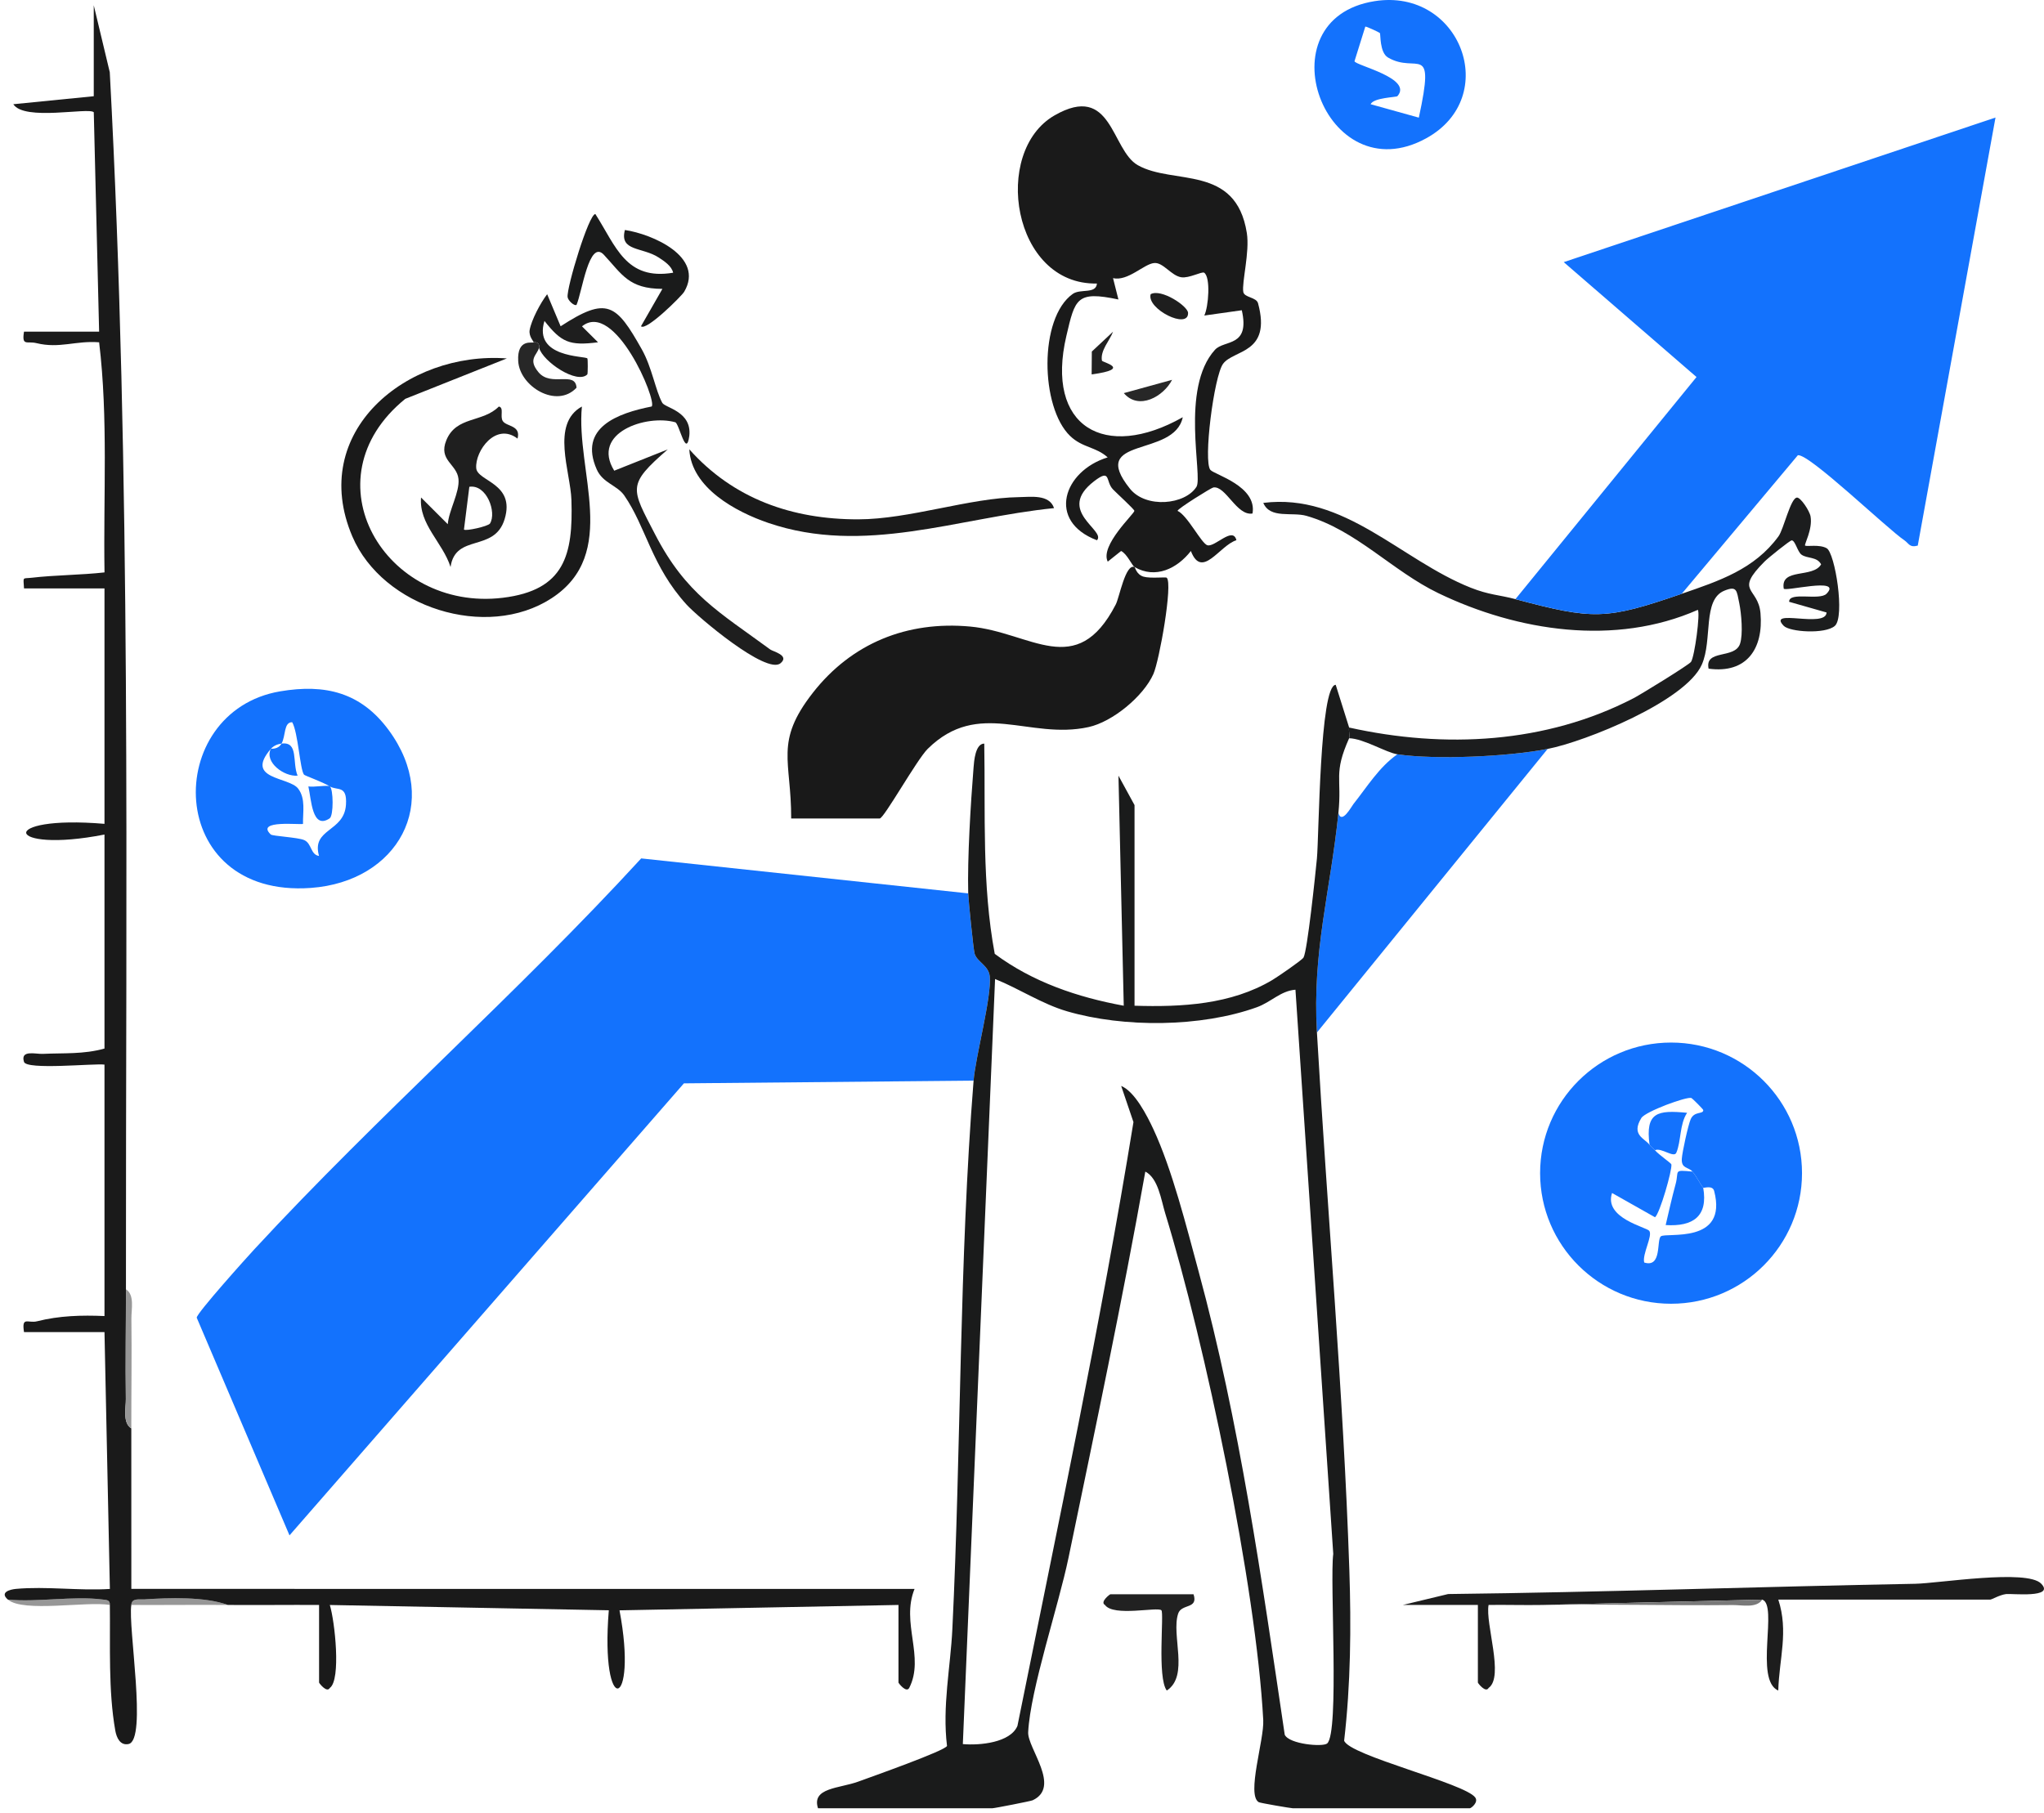 <svg xmlns="http://www.w3.org/2000/svg" fill="none" viewBox="0 0 381 338" height="338" width="381">
<path fill="#1372FD" d="M335.894 218.727C335.894 232.175 324.965 243.076 311.484 243.076C298.003 243.076 287.074 232.175 287.074 218.727C287.074 205.279 298.003 194.378 311.484 194.378C324.965 194.378 335.894 205.279 335.894 218.727ZM307.476 213.45C307.75 213.82 308.168 214.102 308.476 214.448C309.31 215.384 311.506 216.856 311.546 217.099C311.72 218.145 309.38 226.284 308.494 226.951L300.486 222.428C298.911 227.125 306.908 228.791 307.424 229.486C308.099 230.397 306.069 233.87 306.481 235.389C309.824 236.434 308.746 231.217 309.58 230.512C310.52 229.718 322.126 232.075 319.519 222.057C319.219 220.902 317.598 221.568 317.476 221.43C316.95 220.835 316.327 219.478 315.476 218.437C314.758 217.559 313.38 217.945 313.487 216.062C313.557 214.832 314.67 209.747 315.145 208.666C315.833 207.1 317.512 207.799 317.488 206.966C317.484 206.809 315.431 204.772 315.283 204.718C314.401 204.396 306.689 207.242 305.949 208.442C303.985 211.629 306.564 212.217 307.476 213.45Z"></path>
<path fill="#1372FD" d="M52.213 128.898C60.665 127.463 67.309 129.122 72.47 136.147C82.418 149.686 74.115 164.371 57.962 165.547C30.539 167.543 30.25 132.627 52.213 128.898ZM52.476 138.637C51.72 138.735 50.979 139.05 50.476 139.635C45.541 145.373 53.865 144.802 55.569 147.025C57.014 148.908 56.428 151.451 56.481 153.604C56.236 153.853 47.486 152.77 50.475 155.585C50.806 155.896 55.501 156.109 56.695 156.627C58.137 157.253 57.856 159.358 59.467 159.585C57.998 154.422 64.164 155.178 64.489 150.024C64.723 146.304 62.873 147.463 61.477 146.617C62.142 147.067 62.216 152.071 61.439 152.586C58.175 154.747 58.041 149.108 57.481 146.623C58.476 146.811 61.04 146.32 61.478 146.616C60.005 145.723 56.823 144.633 56.662 144.424C55.912 143.452 55.564 136.559 54.466 134.653C52.861 134.632 53.29 137.173 52.479 138.636L52.476 138.637Z"></path>
<path fill="#1372FD" d="M52.476 138.637C55.711 138.217 54.434 142.172 55.472 144.616C52.989 144.851 49.256 142.127 50.476 139.635C50.525 139.535 51.831 139.799 52.476 138.637Z"></path>
<path fill="#1372FD" d="M180.476 166.567C180.506 167.719 181.441 177.082 181.676 177.837C182.151 179.36 184.285 180.014 184.489 182.037C184.874 185.85 181.836 196.98 181.476 201.48L127.481 201.984L53.962 286.26L36.667 245.673C36.657 244.837 45.929 234.521 47.45 232.876C70.559 207.884 96.478 185.165 119.518 160.045L180.476 166.567Z"></path>
<path fill="#1372FD" d="M288.476 139.634L245.476 192.502C244.601 177.269 247.954 166.404 249.476 151.604C250.115 153.736 251.887 150.402 252.278 149.909C254.812 146.721 257.071 142.995 260.476 140.632C267.691 141.695 281.257 141.056 288.476 139.634Z"></path>
<path fill="#1372FD" d="M256.222 0.216C272.189 -2.311 279.941 18.036 265.842 25.786C246.943 36.174 235.124 3.555 256.222 0.216ZM257.209 6.157C257.113 6.044 254.594 4.858 254.491 4.965L252.477 11.417C252.676 12.21 263.439 14.583 260.477 17.929C260.286 18.145 256.044 18.187 255.481 19.43L264.469 21.933C267.594 7.502 264.126 13.907 258.714 10.719C257.137 9.79 257.365 6.341 257.21 6.158L257.209 6.157Z"></path>
<path fill="#1D1D1D" d="M287.476 299.235C284.153 299.292 280.794 299.191 277.471 299.232C276.822 302.701 280.409 312.621 277.477 314.707C276.93 315.693 275.476 313.814 275.476 313.699V299.235H261.476L269.935 297.199C298.988 296.864 327.965 295.821 357.017 295.286C361.298 295.207 377.816 292.511 380.472 295.26C383.128 298.009 374.937 297.076 373.938 297.203C372.719 297.358 371.258 298.237 370.976 298.237H331.476C333.412 304.209 331.641 309.22 331.466 315.195C326.943 313.225 331.504 299.224 328.476 298.237L287.476 299.235Z"></path>
<path fill="#1A1B1B" d="M251.476 135.644C251.35 136.245 251.662 137.22 251.476 137.639C248.504 144.318 250.161 144.939 249.476 151.604C247.954 166.404 244.601 177.269 245.476 192.502C247.387 225.78 250.399 259.396 251.517 292.71C251.871 303.263 251.767 314.1 250.547 324.529C251.456 327.298 273.142 332.501 274.991 335.14C275.626 336.047 274.206 337.14 273.976 337.14H240.976C240.653 337.14 234.901 336.168 234.624 336.002C232.309 334.617 235.662 324.372 235.468 320.705C234.151 295.813 224.618 250.392 217.19 226.202C216.433 223.735 215.906 219.684 213.486 218.436C209.204 242.527 204.133 266.487 199.167 290.447C197.317 299.372 192.063 314.945 191.651 322.955C191.498 325.924 197.838 333.149 192.484 335.653C192.137 335.815 185.358 337.139 184.976 337.139H152.476C151.23 333.282 156.471 333.46 159.993 332.166C162.194 331.358 176.314 326.374 176.522 325.51C175.618 318.162 177.174 310.81 177.517 303.763C179.161 270.029 178.784 235.15 181.476 201.477C181.836 196.978 184.874 185.847 184.489 182.034C184.285 180.011 182.15 179.357 181.676 177.834C181.441 177.079 180.506 167.717 180.476 166.564C180.305 160.023 180.935 149.771 181.47 143.117C181.563 141.956 181.78 138.645 183.466 138.639C183.692 151.807 183.005 164.915 185.42 177.84C192.5 183.103 200.844 185.931 209.466 187.511L208.481 144.624L211.476 150.105V187.511C220.253 187.784 229.467 187.302 237.167 182.714C238.155 182.126 242.686 179.018 242.973 178.53C243.693 177.303 245.199 162.909 245.471 160.074C245.864 155.975 245.978 127.73 248.976 127.681L251.476 135.641V135.644ZM241.47 184.527C238.713 184.735 236.932 186.838 234.261 187.799C223.876 191.533 209.494 191.637 198.929 188.559C194.207 187.183 189.996 184.341 185.481 182.532L179.472 325.175C182.649 325.46 188.349 324.898 189.65 321.783C197.195 284.372 205.178 246.75 211.275 209.207L208.986 202.467C211.544 203.51 213.857 208.107 214.962 210.471C218.493 218.023 221.173 228.776 223.398 236.969C231.086 265.277 235.175 294.441 239.473 323.431C240.316 325.208 246.567 325.746 247.377 325.062C249.696 323.105 247.849 294.769 248.518 289.718L241.471 184.527H241.47Z"></path>
<path fill="#191919" d="M211.476 105.719C211.59 105.764 211.831 107.127 213.152 107.514C214.437 107.891 217.28 107.538 217.476 107.717C218.655 108.788 216.102 123.186 214.985 125.679C213.123 129.836 207.387 134.578 202.901 135.561C191.806 137.992 182.459 130.255 172.941 139.6C170.916 141.589 164.767 152.602 163.976 152.602H147.476C147.505 141.743 144.318 138.387 151.5 129.184C158.727 119.924 169.085 115.728 180.856 116.818C192.192 117.867 200.635 126.915 207.976 112.702C208.666 111.365 209.781 105.048 211.475 105.719H211.476Z"></path>
<path fill="#1C1D1E" d="M313.476 110.706C320.452 108.304 327.024 106.139 331.508 99.997C332.497 98.642 333.76 92.782 334.975 92.771C335.645 92.765 337.306 95.218 337.489 96.3C337.897 98.718 336.245 101.561 336.471 101.719C336.802 101.951 339.126 101.444 340.492 102.214C342.052 103.093 343.945 115.013 342.004 116.703C340.202 118.272 333.592 117.838 332.479 116.677C329.278 113.335 340.361 117.21 340.47 114.193L333.495 112.203C333.442 110.232 339.167 112.04 340.472 110.692C343.606 107.452 332.273 110.468 332.48 109.704C331.875 105.838 337.945 107.843 339.455 105.221C338.679 103.743 336.864 104.19 335.787 103.405C335.055 102.871 334.635 100.781 333.981 100.747C333.661 100.73 329.588 104.023 328.934 104.677C323.166 110.441 327.725 109.413 328.154 114.323C328.732 120.948 325.57 125.645 318.48 124.667C317.718 121.005 323.347 122.921 324.334 120.05C324.934 118.305 324.595 114.384 324.195 112.445C323.709 110.092 323.786 109.168 321.419 110.129C317.306 111.799 319.259 119.293 317.215 123.914C314.208 130.713 295.595 138.234 288.475 139.635C281.256 141.056 267.69 141.696 260.475 140.633C258.401 140.327 254.151 137.698 251.475 137.64C251.661 137.221 251.349 136.246 251.475 135.645C269.27 139.606 288.149 138.647 304.493 130.177C305.911 129.442 314.854 123.932 315.204 123.405C315.892 122.37 316.956 114.245 316.469 113.705C301.077 120.502 282.918 117.725 268.096 110.587C259.561 106.476 252.781 98.833 243.538 96.181C240.818 95.401 236.757 96.786 235.475 93.761C250.6 91.87 261.077 104.372 274.119 109.565C277.57 110.939 279.449 110.9 282.474 111.706C297.028 115.584 299.33 115.578 313.474 110.708L313.476 110.706Z"></path>
<path fill="#212121" d="M222.476 297.24C223.396 300.069 220.247 298.942 219.612 300.838C218.266 304.855 221.714 312.415 217.489 315.193C215.661 312.792 217.016 300.762 216.482 300.228C215.788 299.534 207.569 301.474 205.966 299.237C204.978 298.691 206.861 297.241 206.977 297.241H222.477L222.476 297.24Z"></path>
<path fill="#797979" d="M328.476 298.238C327.438 299.89 324.681 299.235 322.99 299.253C311.158 299.377 299.293 299.034 287.476 299.236L328.476 298.238Z"></path>
<path fill="#979797" d="M20.476 299.235C16.221 298.494 4.35 300.69 1.476 298.237C7.021 298.758 13.651 297.525 19.028 298.21C19.827 298.312 20.526 298.253 20.476 299.235Z"></path>
<path fill="#979797" d="M42.476 299.235C36.49 299.189 30.462 299.268 24.476 299.235C24.55 297.903 25.937 298.259 26.924 298.194C31.502 297.893 38.165 297.663 42.476 299.235Z"></path>
<path fill="#1372FD" d="M315.476 218.437C316.327 219.478 316.95 220.834 317.476 221.43C318.413 226.792 315.579 228.723 310.48 228.406C311.067 225.871 311.653 223.266 312.337 220.748C313.013 218.257 311.787 218.08 315.477 218.437H315.476Z"></path>
<path fill="#1372FD" d="M307.476 213.45C306.657 207.352 308.959 206.942 314.476 207.475C313.046 209.62 313.387 212.755 312.468 214.913C312.019 215.968 309.694 213.915 308.476 214.447C308.168 214.102 307.75 213.82 307.476 213.45Z"></path>
<path fill="#1372FD" d="M282.476 111.704L316.229 70.295L291.478 48.873L371.961 21.913L357.469 101.725C355.925 102.152 355.801 101.296 354.972 100.735C351.713 98.532 337.183 84.523 335.118 84.876L313.476 110.706C299.332 115.575 297.03 115.582 282.476 111.704Z"></path>
<path fill="#1A1A1A" d="M211.476 105.719C211.007 105.446 210.082 103.256 208.971 102.73L206.481 104.716C204.99 101.709 211.444 95.79 211.447 95.246C211.449 94.963 208.107 91.925 207.448 91.232C206.014 89.726 207.134 87.268 203.942 89.722C196.723 95.273 206.234 98.863 204.471 100.726C195.08 97.165 198.203 87.816 206.471 85.275C204.273 83.282 201.788 83.512 199.471 81.285C193.93 75.958 193.592 59.325 199.962 54.798C201.396 53.779 204.298 54.876 204.469 52.862C188.672 53.178 184.833 28.258 196.558 21.519C207.345 15.319 207.093 27.96 212.084 30.797C218.681 34.546 230.37 30.561 232.408 43.438C232.973 47.01 231.441 52.666 231.749 54.434C231.934 55.493 234.187 55.394 234.497 56.538C237.055 65.976 229.956 65.153 227.984 67.824C226.281 70.13 224.244 86.084 225.626 87.624C226.418 88.507 234.353 90.641 233.469 95.739C230.525 96.249 228.476 90.513 226.159 90.886C225.766 90.949 219.497 94.848 219.493 95.245C221.354 96.088 223.966 101.388 225.074 101.665C226.503 102.022 229.821 98.071 230.465 100.72C227.307 101.697 224.046 108.096 221.979 102.73C219.417 106.014 215.385 107.994 211.474 105.719H211.476ZM224.46 50.848C224.04 50.56 221.654 51.923 220.186 51.693C218.299 51.398 216.83 48.892 215.147 49.038C213.232 49.204 210.253 52.485 207.47 51.862L208.472 55.837C200.658 54.186 200.4 55.676 198.772 62.625C194.794 79.603 205.942 86.003 220.466 77.789C218.863 85.431 202.66 81.197 210.619 91.114C213.612 94.844 220.907 94.116 223.021 90.762C224.244 88.822 219.946 72.41 226.466 65.22C228.202 63.305 233.047 64.8 231.471 57.844L224.48 58.83C225.27 57.231 225.688 51.692 224.461 50.849L224.46 50.848Z"></path>
<path fill="#1A1A1A" d="M94.475 66.826L75.541 74.363C57.066 89.372 71.786 114.107 93.706 111.454C105.278 110.054 106.839 103.437 106.513 93.206C106.346 87.956 102.627 79.018 108.465 75.794C107.297 87.814 115.541 103.257 102.812 111.541C90.676 119.438 71.323 113.257 65.681 100.028C57.361 80.518 75.814 65.427 94.475 66.827V66.826Z"></path>
<path fill="#1E1E1E" d="M99.476 63.824C99.521 63.712 98.522 62.715 98.728 61.531C99.051 59.67 100.757 56.445 101.99 54.855L104.5 60.833C113.158 55.2 114.855 56.635 119.643 65.154C121.526 68.504 122.191 72.821 123.444 75.098C123.974 76.062 129.004 76.674 128.485 81.281C127.897 85.532 126.595 78.933 125.864 78.727C120.505 77.217 110.102 80.665 114.491 87.758L124.476 83.785C116.813 90.454 117.625 90.952 122.1 99.611C127.878 110.79 134.028 114.082 143.583 121.102C144.08 121.467 147.273 122.208 145.471 123.67C142.837 125.806 130.137 115.102 127.966 112.713C121.419 105.509 120.434 98.257 116.358 92.372C115.038 90.466 112.364 90.084 111.231 87.52C107.775 79.702 115.151 77.038 121.478 75.786C122.49 74.662 114.605 55.923 108.483 60.843L111.472 63.819C106.139 64.5 104.633 63.832 101.487 59.834C99.355 66.713 109.006 66.337 109.483 66.822C109.588 66.929 109.582 69.697 109.478 69.803C107.599 71.719 101.193 67.448 100.478 64.821C100.636 64.157 100.175 63.708 99.478 63.823L99.476 63.824Z"></path>
<path fill="#1A1A1A" d="M196.475 94.737C178.55 96.535 161.117 103.595 143.218 97.496C137.109 95.414 128.866 90.933 128.485 83.774C136.698 92.993 147.642 96.848 159.97 96.828C169.525 96.813 180.699 92.822 189.944 92.687C192.134 92.655 195.6 92.122 196.474 94.736L196.475 94.737Z"></path>
<path fill="#1F1F1F" d="M93.723 78.511C94.432 79.565 97.132 79.274 96.469 81.775C92.408 78.665 88.525 84.085 88.768 87.277C88.958 89.77 96.095 90.051 94.067 96.774C92.167 103.074 84.901 99.379 83.981 105.714C82.528 101.143 78.068 97.773 78.482 92.756L83.464 97.731C83.663 95.15 85.711 91.759 85.46 89.295C85.175 86.506 81.657 85.833 83.198 82.077C85.06 77.539 89.98 78.837 92.982 75.798C94.006 75.982 93.147 77.651 93.725 78.51L93.723 78.511ZM91.335 97.602C92.617 95.533 90.72 90.258 87.483 90.759L86.481 98.732C86.805 99.069 91.012 98.122 91.335 97.602Z"></path>
<path fill="#1A1B1B" d="M125.475 50.846C125.193 49.594 123.832 48.702 122.811 48.031C119.756 46.024 115.426 46.907 116.481 42.88C121.592 43.647 131.385 47.869 127.534 54.397C127.057 55.206 120.409 61.808 119.48 60.826L123.474 53.859C117.174 53.837 115.956 51.141 112.561 47.502C109.788 44.529 108.496 54.506 107.463 56.839C107.089 57.124 105.877 56.057 105.8 55.386C105.599 53.622 109.753 39.886 110.975 39.904C114.831 45.933 116.665 52.32 125.475 50.846Z"></path>
<path fill="#272727" d="M99.476 63.824C100.173 63.709 100.634 64.158 100.476 64.822C100.148 66.204 98.313 66.924 100.381 69.406C102.726 72.22 107.255 69.072 107.466 72.288C103.74 76.263 96.857 72.032 96.593 67.325C96.349 62.976 99.374 64.078 99.476 63.824Z"></path>
<path fill="#1E1E1E" d="M214.48 54.851C216.424 53.755 221.41 57.048 221.455 58.337C221.568 61.54 213.681 57.608 214.48 54.851Z"></path>
<path fill="#272727" d="M218.475 70.816C216.902 73.914 212.261 76.57 209.48 73.295L218.475 70.816Z"></path>
<path fill="#212121" d="M207.475 61.839C206.864 63.48 205.056 65.346 205.4 67.241C205.459 67.565 211.135 68.774 203.481 69.805L203.515 65.544L207.475 61.839Z"></path>
<path fill="#1A1A1A" d="M23.476 240.382C23.481 247.187 23.374 254.03 23.459 260.845C23.48 262.533 22.818 265.281 24.476 266.317C24.483 276.276 24.466 286.279 24.481 296.238L170.471 296.248C167.9 302.574 172.415 308.934 169.477 314.707C168.93 315.693 167.476 313.814 167.476 313.699V299.235L115.475 300.237C119 318.856 111.831 320.459 113.481 300.227L61.479 299.241C62.397 302.188 63.614 313.19 61.477 314.706C60.93 315.692 59.476 313.813 59.476 313.698V299.234C53.824 299.202 48.128 299.278 42.476 299.234C38.165 297.662 31.502 297.892 26.924 298.193C25.937 298.258 24.55 297.902 24.476 299.234C23.834 303.366 27.497 324.422 23.961 325.164C22.408 325.49 21.728 323.995 21.491 322.661C20.166 315.186 20.574 306.815 20.476 299.235C20.526 298.253 19.826 298.312 19.028 298.21C13.651 297.526 7.021 298.758 1.476 298.237C-0.121 296.874 1.854 296.343 2.974 296.24C8.581 295.724 14.802 296.616 20.481 296.248L19.476 248.363H4.476C3.999 245.338 5.227 246.77 6.909 246.345C11.048 245.3 15.224 245.182 19.476 245.37V198.487C17.461 198.245 4.954 199.539 4.471 197.978C3.76 195.68 6.651 196.55 7.963 196.488C11.905 196.3 15.569 196.593 19.476 195.495V155.595C0.852 159.251 -0.803 151.883 19.476 153.6V109.71H4.476C4.352 107.408 4.112 107.928 5.957 107.712C10.205 107.215 15.146 107.211 19.481 106.721C19.249 92.419 20.186 78.026 18.478 63.82C14.136 63.471 11.11 65.031 6.821 63.981C5.023 63.541 4.028 64.619 4.476 61.83H18.476L17.481 20.927C16.52 19.969 4.537 22.625 2.481 19.431L17.476 17.94V0.981L20.462 13.465C24.497 88.88 23.425 164.66 23.476 240.382Z"></path>
<path fill="#979797" d="M24.476 266.317C22.818 265.281 23.48 262.533 23.459 260.845C23.374 254.03 23.481 247.186 23.476 240.382C25.134 241.418 24.472 244.166 24.493 245.854C24.578 252.669 24.471 259.513 24.476 266.317Z"></path>
</svg>
